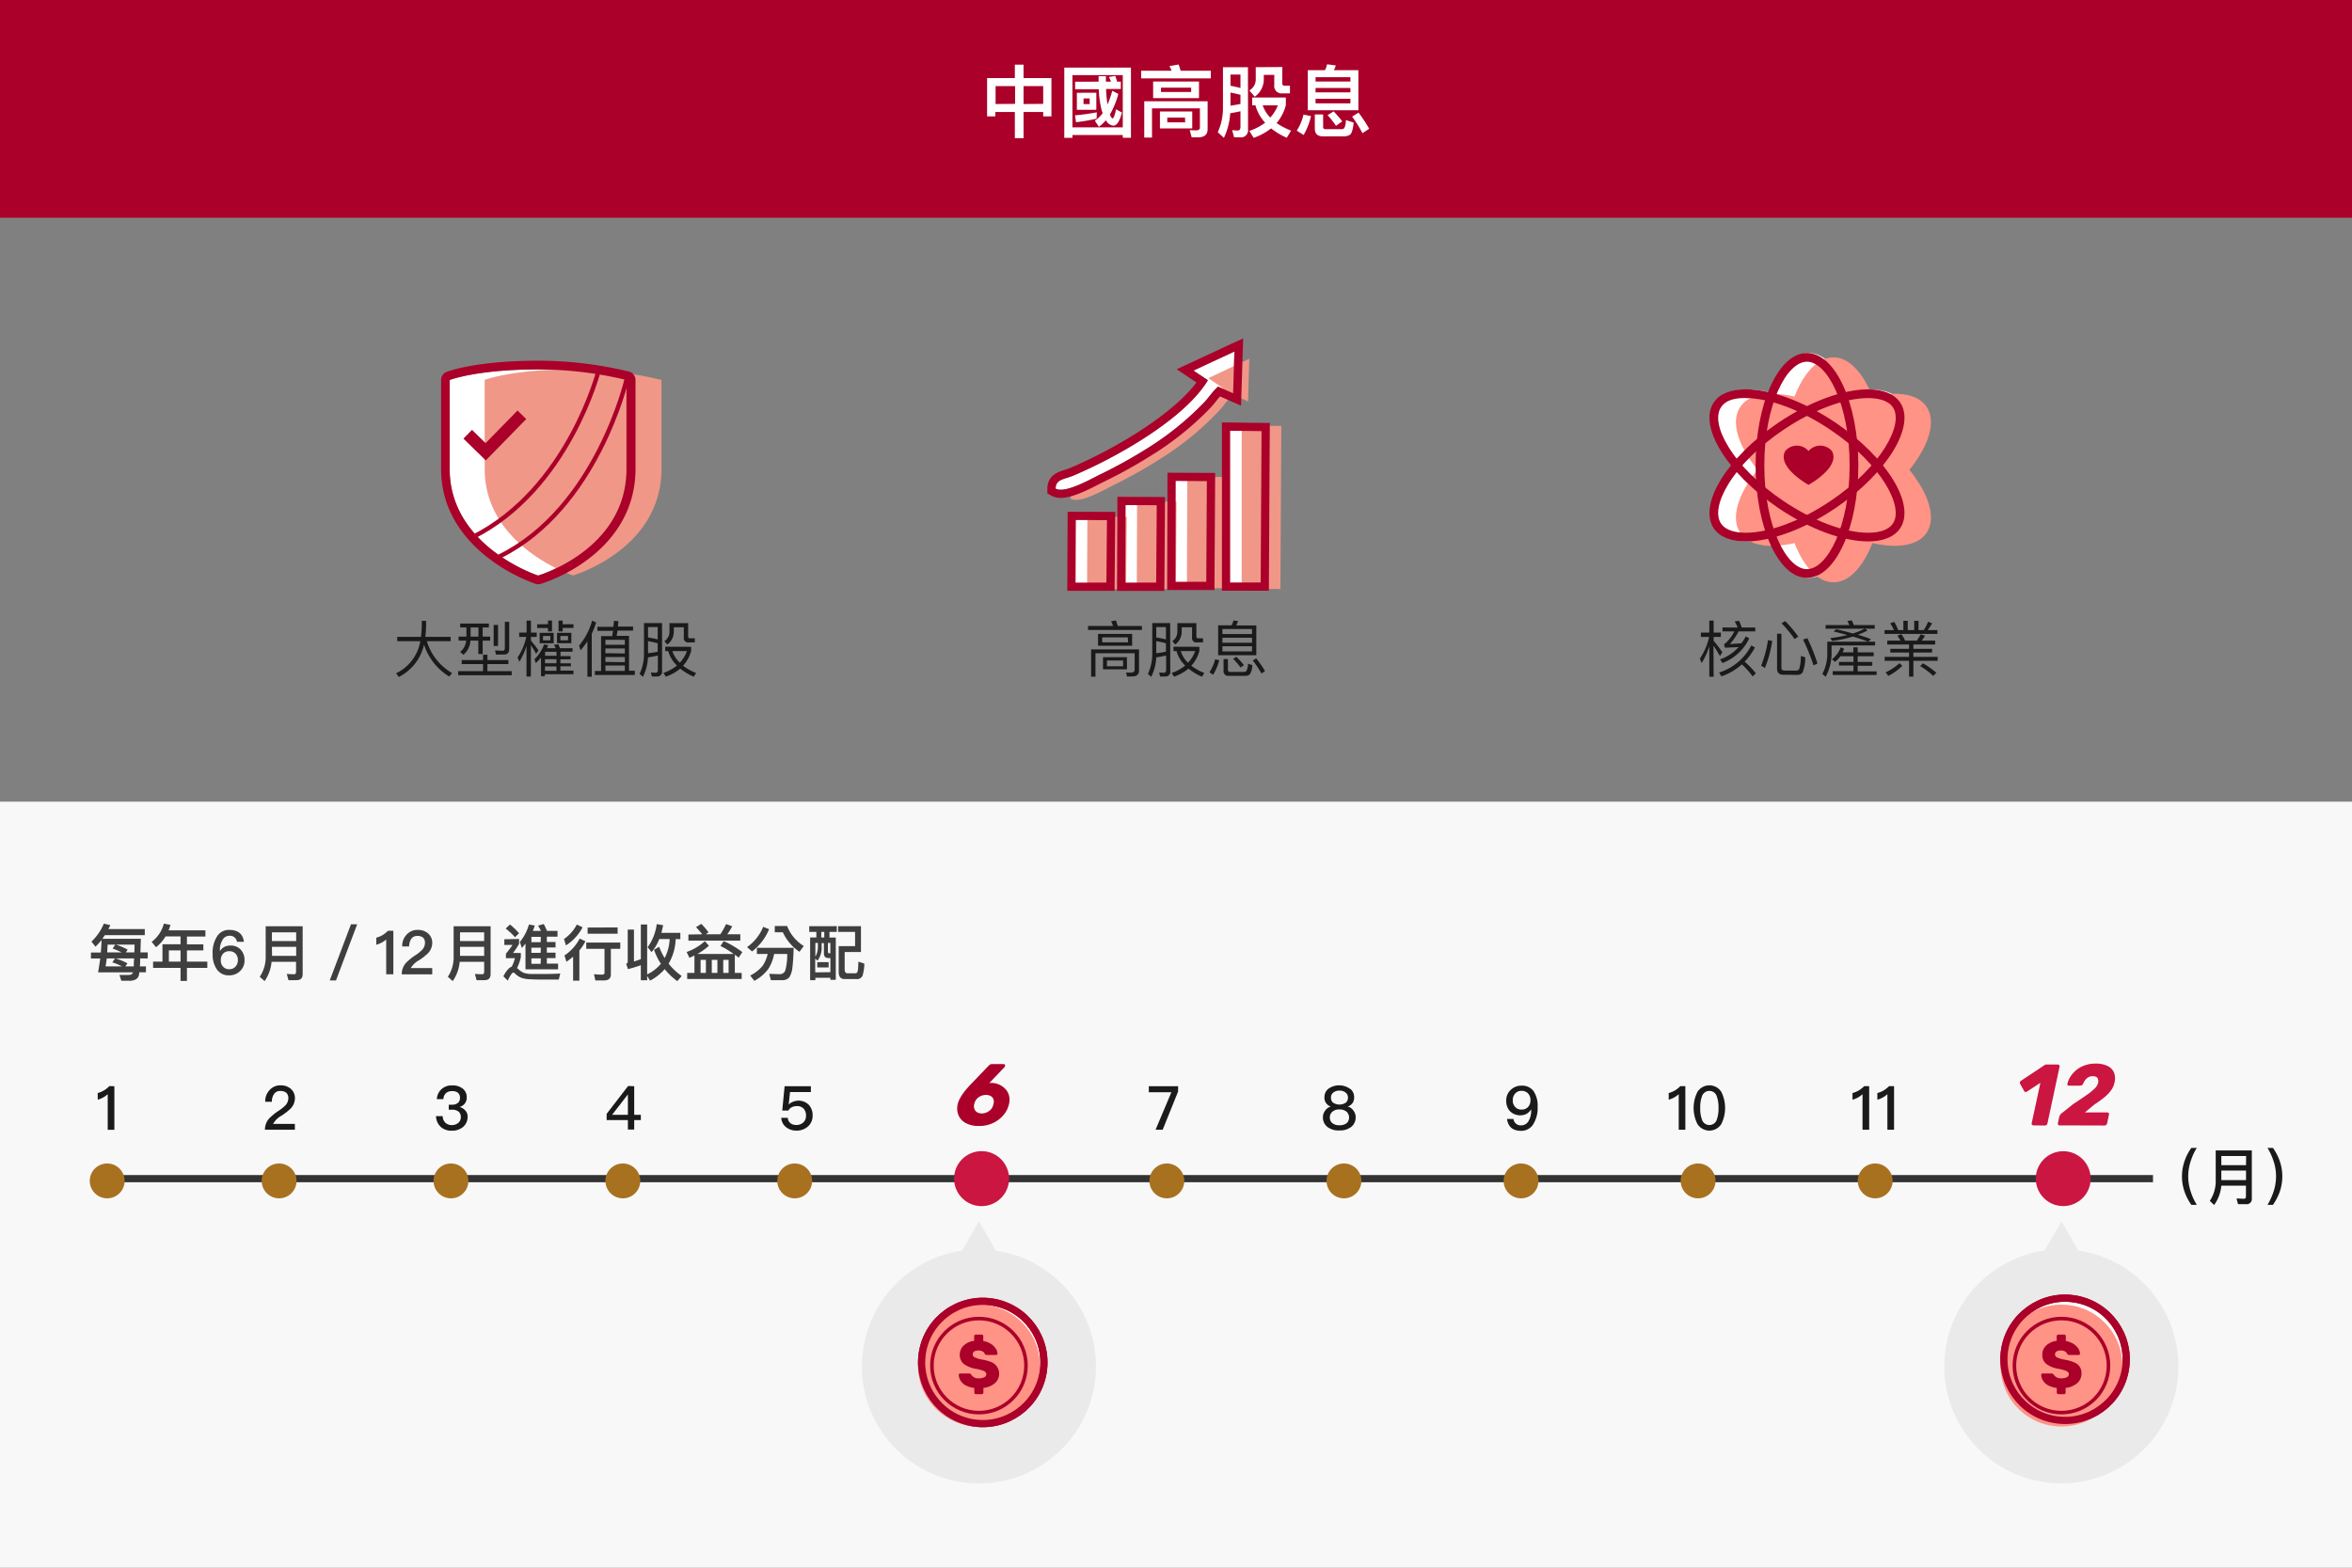 <svg xmlns="http://www.w3.org/2000/svg" viewBox="0 0 540 360"><rect x="0" y="0" width="540" height="360" fill="#808080" stroke="none"/><defs><style>.cls-1{fill:#f8f8f8;}.cls-11,.cls-2{fill:#aa0029;}.cls-17,.cls-3,.cls-9{fill:#fff;}.cls-4{fill:#3f3f3f;}.cls-13,.cls-15,.cls-19,.cls-20,.cls-5{fill:none;}.cls-5{stroke:#333;}.cls-13,.cls-5{stroke-miterlimit:10;}.cls-17,.cls-19,.cls-5{stroke-width:1.65px;}.cls-6{fill:#1a1a1a;}.cls-7{fill:#ca1641;}.cls-8{fill:#a87120;}.cls-10,.cls-11,.cls-13,.cls-14,.cls-15,.cls-9{fill-rule:evenodd;}.cls-10,.cls-12{fill:#f09788;}.cls-13,.cls-15,.cls-17,.cls-19,.cls-20{stroke:#aa0029;}.cls-13{stroke-width:1.89px;}.cls-14,.cls-18{fill:#ff9385;}.cls-15,.cls-17,.cls-19,.cls-20{stroke-linecap:round;stroke-linejoin:round;}.cls-16{fill:#eaeaea;}.cls-20{stroke-width:0.82px;}</style></defs><g id="圖層_1" data-name="圖層 1"><rect class="cls-1" y="184.09" width="540" height="175.91"/><rect class="cls-2" width="540" height="50"/><path class="cls-3" d="M235,14.85v3.08h6.4v8.79h-1.89v-1H235v6H233v-6h-4.48v1h-1.89V17.93H233V14.85Zm-1.94,9V19.77h-4.48v4.12Zm6.45,0V19.77H235v4.12Z"/><path class="cls-3" d="M259.66,31.63h-1.88V31H246.22v.65h-1.87V15.53h15.31Zm-1.88-2.38v-12H246.22v12Zm-6-2a42.19,42.19,0,0,1-4.74.81l-.23-1.58a48.16,48.16,0,0,0,5-.69Zm.45-8.5c0-.41,0-.82,0-1.26h1.68c0,.44,0,.87,0,1.26h1.17q-.24-.59-.48-1.08l1.46-.23c.14.4.28.83.43,1.31h.84v1.68h-3.38a26.88,26.88,0,0,0,.23,2.9l.11.65a23.39,23.39,0,0,0,1.08-3.14l1.39.74a19.93,19.93,0,0,1-1.93,4.72c.22.57.43.88.63.88s.49-.7.78-2.09l1.35.76c-.53,2-1.17,3-1.95,3A2.12,2.12,0,0,1,254,27.78a.55.55,0,0,0-.11-.16,8.26,8.26,0,0,1-1.6,1.49l-.92-1.39A7.28,7.28,0,0,0,253.16,26a10.5,10.5,0,0,1-.45-1.68,23.18,23.18,0,0,1-.44-3.83h-5.43V18.77Zm-.52,2.54v3.93h-4.47V21.31Zm-1.53,1.32h-1.41v1.29h1.41Z"/><path class="cls-3" d="M271.07,16.25H278V18H262V16.25h7a10.89,10.89,0,0,0-.5-1.08l2.11-.36C270.76,15.25,270.92,15.73,271.07,16.25Zm2.53,15.29-.45-1.66,1.39.06c.63,0,.95-.22.95-.65V24.88h-11v6.71h-1.78V23.26h14.55v6.41c0,1.24-.74,1.87-2.2,1.87Zm1.68-12.82v3.82H264.75V18.72Zm-1.55,6.88v3.89h-7.42V25.6Zm-.25-5.47h-6.93v1h6.93ZM272.07,27H268V28.1h4.1Z"/><path class="cls-3" d="M286.54,29.74a1.63,1.63,0,0,1-1.87,1.8h-1.33l-.45-1.66a10,10,0,0,0,1.28.09c.41,0,.63-.28.63-.86V25.55c-.76.18-1.53.32-2.36.46A15,15,0,0,1,281,31.65l-1.41-1.28a13.46,13.46,0,0,0,1.19-5.94v-9h5.74ZM284.8,20.2V17.12h-2.29v2.57C283.29,19.84,284,20,284.8,20.2Zm0,3.67V21.78c-.76-.21-1.51-.38-2.29-.52v3C283.34,24.16,284.1,24,284.8,23.87Zm10.42-1.48v1.75a10.29,10.29,0,0,1-2.12,4.12A16,16,0,0,0,296.43,30l-1,1.64a16.73,16.73,0,0,1-3.6-2.16,13.63,13.63,0,0,1-4,2.18l-1-1.59a13.41,13.41,0,0,0,3.64-1.89,9.42,9.42,0,0,1-2.23-4h-.74V22.39Zm-.81-7V19.1a.51.51,0,0,0,.58.59h1.17v1.75h-1.71a1.69,1.69,0,0,1-1.89-1.93V17.19h-2.4V18a4.94,4.94,0,0,1-2.07,4.21l-1.26-1.44a2.9,2.9,0,0,0,1.48-2.58V15.43ZM291.64,27a9.22,9.22,0,0,0,1.75-2.81h-3.48A7.43,7.43,0,0,0,291.64,27Z"/><path class="cls-3" d="M301,26.66A15.57,15.57,0,0,1,299.3,31l-1.58-1a11.38,11.38,0,0,0,1.55-3.69Zm3.21-10.55a5.87,5.87,0,0,0,.48-1.35l2,.27a5.69,5.69,0,0,1-.44,1.08h5.62v9.2H300.26v-9.2Zm-.45,15.21c-1.26,0-1.89-.61-1.89-1.8V26.28h1.91v2.83c0,.36.16.56.52.56H308a.79.79,0,0,0,.65-.29,3.79,3.79,0,0,0,.34-1.82l1.8.6c-.16,1.54-.43,2.46-.81,2.75a2.68,2.68,0,0,1-1.62.41Zm6.28-12.6v-1h-8v1Zm0,2.49v-1h-8v1Zm0,1.47h-8v1.05h8Zm-1.89,5.21-1.42,1a20.71,20.71,0,0,0-1.93-2.45l1.39-.86A22.86,22.86,0,0,1,308.18,27.89Zm6.18,1.69-1.52,1a29.55,29.55,0,0,0-2.37-3.8l1.47-.92A32.91,32.91,0,0,1,314.36,29.58Z"/><path class="cls-4" d="M23.51,215.58h8.83l-.1,3.13h1.67v1.38H32.18c0,.71,0,1.33-.08,1.83h1.41v1.35H32c-.05.32-.07.53-.1.63a1.53,1.53,0,0,1-.72,1,3,3,0,0,1-1.54.32l-1.78,0-.43-1.33c.74,0,1.41,0,2,0a2.57,2.57,0,0,0,.66-.09.87.87,0,0,0,.44-.51s0,0,0,0H22.52c.19-1.07.35-2.13.49-3.18H20.88v-1.38h2.27c.08-1,.14-1.94.17-2.88a13.1,13.1,0,0,1-1.4,1.54L21,216.23a12.14,12.14,0,0,0,2.84-4.13l1.49.34c-.14.31-.3.61-.44.91h8.35v1.4H24.07C23.88,215,23.7,215.31,23.51,215.58Zm1,4.51c-.08.65-.17,1.27-.27,1.83H28a12.28,12.28,0,0,0-2.22-.92l.63-.91Zm3.4-1.38a12.92,12.92,0,0,0-2.05-.88l.61-.91H24.7c0,.63-.07,1.23-.09,1.79Zm-1.37,1.38a14.76,14.76,0,0,1,2.72,1.12l-.48.71h1.94c0-.5,0-1.11.08-1.83Zm4.3-1.38.06-1.79H26.6a15.12,15.12,0,0,1,2.71,1.15l-.42.64Z"/><path class="cls-4" d="M35.82,217.52l-1-1.24a7.6,7.6,0,0,0,2.8-4.18l1.51.28a10.33,10.33,0,0,1-.42,1.26h8.45v1.42H42.92v1.8h3.77v1.38H42.92v2.59H47.6v1.43H42.92v3H41.45v-3h-6.3v-1.43H37.3v-4h4.15v-1.8H38A8.7,8.7,0,0,1,35.82,217.52Zm5.63,3.31v-2.59H38.77v2.59Z"/><path class="cls-4" d="M56,216.28h-1.6a1.6,1.6,0,0,0-1.74-1.39,1.77,1.77,0,0,0-1.59,1,4.17,4.17,0,0,0-.58,2.31v.13h.07a2.47,2.47,0,0,1,1-.91,2.94,2.94,0,0,1,1.35-.28,3.05,3.05,0,0,1,2.35.93,3.44,3.44,0,0,1,.88,2.43,3.31,3.31,0,0,1-1,2.48,3.51,3.51,0,0,1-2.51,1,3.27,3.27,0,0,1-2.81-1.33,5.87,5.87,0,0,1-1-3.59,6.87,6.87,0,0,1,1-4,3.16,3.16,0,0,1,2.76-1.52Q55.66,213.54,56,216.28ZM51.22,219a2.11,2.11,0,0,0-.52,1.52,2,2,0,0,0,.55,1.5,1.85,1.85,0,0,0,1.4.55,1.82,1.82,0,0,0,1.41-.59,2.11,2.11,0,0,0,.55-1.51,2.06,2.06,0,0,0-.52-1.47,1.88,1.88,0,0,0-1.44-.56A1.8,1.8,0,0,0,51.22,219Z"/><path class="cls-4" d="M60.75,225.3l-1.12-1A8,8,0,0,0,61,219.58V212.7h8.49v11c0,.92-.47,1.38-1.43,1.38H66.23l-.39-1.43c.62.05,1.19.07,1.71.07.28,0,.42-.19.42-.56v-2.29H62.35A9.15,9.15,0,0,1,60.75,225.3ZM68,214.1H62.43v2H68Zm-5.54,5.4H68v-2.08H62.43Z"/><path class="cls-4" d="M82,212.26l-4.86,12.88H75.71l4.87-12.88Z"/><path class="cls-4" d="M90.31,213.74v10H88.67v-8a5.65,5.65,0,0,1-2.28,1.21v-1.62a6,6,0,0,0,1.43-.59,6.55,6.55,0,0,0,1.26-1Z"/><path class="cls-4" d="M98.32,214.38a2.82,2.82,0,0,1,.92,2.18,3.43,3.43,0,0,1-1,2.36,12.34,12.34,0,0,1-2.07,1.61,5,5,0,0,0-1.86,1.77h4.93v1.44h-7a3.87,3.87,0,0,1,1-2.66,13.61,13.61,0,0,1,2.3-1.83,8.58,8.58,0,0,0,1.37-1.13,2.33,2.33,0,0,0,.66-1.58,1.63,1.63,0,0,0-.43-1.22,1.92,1.92,0,0,0-1.3-.39,1.61,1.61,0,0,0-1.39.63,3.06,3.06,0,0,0-.51,1.78H92.34a3.79,3.79,0,0,1,1-2.7,3.32,3.32,0,0,1,2.6-1.1A3.48,3.48,0,0,1,98.32,214.38Z"/><path class="cls-4" d="M103.94,225.3l-1.12-1a8,8,0,0,0,1.33-4.69V212.7h8.49v11c0,.92-.47,1.38-1.43,1.38h-1.79l-.39-1.43c.61.05,1.19.07,1.71.07.28,0,.42-.19.42-.56v-2.29h-5.62A9.15,9.15,0,0,1,103.94,225.3Zm7.22-11.2h-5.54v2h5.54Zm-5.54,5.4h5.54v-2.08h-5.54Z"/><path class="cls-4" d="M119.18,215.62v1.13a19.41,19.41,0,0,1-1.39,2.09h1.79v.95a11.13,11.13,0,0,1-.87,2.52,2.39,2.39,0,0,1,.26.21,4.47,4.47,0,0,0,1.26.87,5.53,5.53,0,0,0,1.73.27h2.61c1,0,2.39,0,4.06-.1l-.34,1.38h-3.54c-1,0-1.9,0-2.84-.06a7.24,7.24,0,0,1-2.16-.32,4.35,4.35,0,0,1-1.58-1.07.49.49,0,0,0-.33-.14c-.25,0-.68.61-1.27,1.84l-1-1c.67-1.29,1.32-2,1.93-2.22a9.16,9.16,0,0,0,.73-1.94h-2.07V219a20.92,20.92,0,0,0,1.5-2h-1.87v-1.31Zm0-1.33-.94.94a13.77,13.77,0,0,0-2.14-2l1-.93A17.84,17.84,0,0,1,119.16,214.29Zm.63,3.41-.45-1.4a10.82,10.82,0,0,0,2.08-4l1.34.24c-.14.42-.28.84-.45,1.23h1.87a12.81,12.81,0,0,0-.66-1.21l1.3-.37a11.38,11.38,0,0,1,.73,1.58H128v1.32h-2.45v1.22h2v1.26h-2v1.19h2v1.26h-2v1.26h2.58v1.31h-7.48v-5.92C120.35,217.06,120.07,217.4,119.79,217.7Zm4.36-2.56H122v1.22h2.13Zm0,2.48H122v1.19h2.13Zm0,2.45H122v1.26h2.13Z"/><path class="cls-4" d="M133.76,212.94a11,11,0,0,1-3.82,4.16l-.45-1.47a9.05,9.05,0,0,0,2.94-3.32Zm.65,3.21a11.07,11.07,0,0,1-1.39,2.1v6.95h-1.44v-5.51q-.72.6-1.53,1.17l-.45-1.45a10.5,10.5,0,0,0,3.49-3.88Zm8,.29v1.45h-2.16v5.87q0,1.38-1.56,1.38h-2l-.32-1.43c.64.06,1.26.1,1.85.1q.57,0,.57-.42v-5.5h-4.19v-1.45Zm-.61-3.47v1.44h-6.89V213Z"/><path class="cls-4" d="M143.76,221.32a.49.49,0,0,0,.36-.45v-7.4h1.43v7.33c.53-.17,1.07-.35,1.58-.55V212.3h1.45v11.46a9.25,9.25,0,0,0,3.15-2.44,14.55,14.55,0,0,1-1.57-3.22l1.19-.68A13.1,13.1,0,0,0,152.6,220a10.32,10.32,0,0,0,1.15-4.36h-2.39a10.45,10.45,0,0,1-1.76,3l-.91-1.12a11.55,11.55,0,0,0,2.09-5.31l1.47.25c-.12.62-.26,1.21-.4,1.75h4.35v1.44h-1.07a12,12,0,0,1-1.62,5.65,14,14,0,0,0,3,2.82l-1,1.19a15.34,15.34,0,0,1-2.91-2.76,11.47,11.47,0,0,1-3.35,2.64l-.67-1.09v1h-1.45v-3.45c-.95.34-1.93.63-2.95.9Z"/><path class="cls-4" d="M165.41,217.24l.75-1.13a21.47,21.47,0,0,1,4.27,2.53l-.84,1.28a11.08,11.08,0,0,0-.88-.69v4.19h1.57v1.4H157.77v-1.4h1.67v-4c-.39.18-.77.37-1.16.53l-.63-1.34a11.94,11.94,0,0,0,4.18-2.49l.93,1.06a15.32,15.32,0,0,1-2.62,1.88h8.28A17.76,17.76,0,0,0,165.41,217.24Zm-4.18-2.69c-.39-.5-.87-1.05-1.43-1.64l1.21-.75a15.24,15.24,0,0,1,1.66,1.94l-.64.45h3.35a16.31,16.31,0,0,0,1.32-2.35l1.41.5a12.14,12.14,0,0,1-1.14,1.85h3V216H158.05v-1.4Zm.84,8.87v-3h-1.22v3Zm2.64,0v-3h-1.29v3Zm2.57,0v-3h-1.23v3Z"/><path class="cls-4" d="M176.58,213.38a12.42,12.42,0,0,1-3.91,5.11l-1.15-1a10.5,10.5,0,0,0,3.7-4.66Zm-2.8,5.68v-1.41h8.44c-.05,1.82-.14,3.28-.28,4.4a5.09,5.09,0,0,1-.7,2.34,2,2,0,0,1-1.55.7H177l-.4-1.45c.83,0,1.62.06,2.34.06a1.32,1.32,0,0,0,1.36-.85,14,14,0,0,0,.44-3.79h-3a10.13,10.13,0,0,1-1.32,3.42,9.76,9.76,0,0,1-3.23,2.76l-.95-1.22a8.76,8.76,0,0,0,2.85-2.23,8.22,8.22,0,0,0,1.17-2.73Zm6.94-6.41a9.29,9.29,0,0,0,3.83,4.59l-1,1.33a11,11,0,0,1-3.82-4.49h-1.85v-1.43Z"/><path class="cls-4" d="M192.12,212.68V214h-1.68v1.29h1.45V225h-1.24v-.46H187.2v.55H186v-9.81h1.43V214h-1.64v-1.31Zm-1.47,10.57V220h-.49c-.65,0-1-.36-1-1.08v-2.34h-.52v.72a4.92,4.92,0,0,1-.94,3.3l-.53-.47v3.16Zm-3.45-6.71v3.15a4.63,4.63,0,0,0,.58-2.43v-.72Zm3.05,4.4v1.23h-2.62v-1.23Zm-1-5.66V214h-.69v1.29Zm1.39,1.26h-.55v2.06c0,.2.11.31.34.31h.21Zm7.32,7.64a1.36,1.36,0,0,1-1.36.65h-2.69c-.91,0-1.35-.56-1.35-1.65v-5.91h3.76V214h-3.89v-1.31h5.24v5.93h-3.74v4c0,.56.21.86.61.88h1.84c.28,0,.46-.19.55-.56s.11-1.06.15-2.1l1.37.45A10.8,10.8,0,0,1,198,224.18Z"/><line class="cls-5" x1="24.61" y1="270.66" x2="494.31" y2="270.66"/><path class="cls-6" d="M26.26,249.44v10H24.73v-8.17a5.53,5.53,0,0,1-2.29,1.26V251a5.83,5.83,0,0,0,1.41-.59,5.7,5.7,0,0,0,1.26-1Z"/><path class="cls-6" d="M504.37,263.6a12.78,12.78,0,0,0-1.35,2.89,11,11,0,0,0,0,7.29,13.7,13.7,0,0,0,1.35,2.9h-1.25a11.77,11.77,0,0,1-1.51-2.86,10.71,10.71,0,0,1,0-7.35,11,11,0,0,1,1.51-2.87Z"/><path class="cls-6" d="M508.35,276.71l-1-.94a8.15,8.15,0,0,0,1.36-4.71v-6.88H517v11a1.2,1.2,0,0,1-1.36,1.35h-1.8l-.36-1.31c.61,0,1.19.06,1.72.06.3,0,.45-.2.45-.56v-2.45H510A9,9,0,0,1,508.35,276.71Zm7.34-11.25H510v2.1h5.67ZM510,271h5.67v-2.2H510Z"/><path class="cls-6" d="M521.85,263.6a12.33,12.33,0,0,1,1.51,2.87,10.87,10.87,0,0,1,0,7.35,13.35,13.35,0,0,1-1.51,2.86H520.6a15.3,15.3,0,0,0,1.34-2.9,11,11,0,0,0,0-7.29,14.17,14.17,0,0,0-1.34-2.89Z"/><path class="cls-6" d="M66.8,250.06a2.83,2.83,0,0,1,.91,2.16,3.5,3.5,0,0,1-1,2.37,15.06,15.06,0,0,1-2.07,1.61,4.86,4.86,0,0,0-1.94,1.89h5v1.34H60.83a3.79,3.79,0,0,1,1-2.62A13.08,13.08,0,0,1,64.08,255a9.77,9.77,0,0,0,1.43-1.15,2.43,2.43,0,0,0,.69-1.64,1.65,1.65,0,0,0-.46-1.26,2,2,0,0,0-1.36-.42,1.65,1.65,0,0,0-1.43.65,3,3,0,0,0-.53,1.83H60.89a3.8,3.8,0,0,1,1-2.69,3.25,3.25,0,0,1,2.57-1.08A3.41,3.41,0,0,1,66.8,250.06Z"/><path class="cls-6" d="M106.26,250a2.5,2.5,0,0,1,.9,2,2.18,2.18,0,0,1-1.65,2.2,2.77,2.77,0,0,1,1.34.83,2.07,2.07,0,0,1,.51,1.45,3,3,0,0,1-1,2.27,3.84,3.84,0,0,1-2.62.9,3.69,3.69,0,0,1-2.46-.79,3.53,3.53,0,0,1-1.18-2.56h1.54a2.09,2.09,0,0,0,.66,1.56,2.06,2.06,0,0,0,1.43.5,2.21,2.21,0,0,0,1.55-.56,1.68,1.68,0,0,0,.52-1.25,1.54,1.54,0,0,0-.54-1.3,2.31,2.31,0,0,0-1.5-.42h-.73v-1.15h.71a2.06,2.06,0,0,0,1.39-.41,1.44,1.44,0,0,0,.48-1.16,1.53,1.53,0,0,0-.44-1.15,2,2,0,0,0-1.36-.4,2,2,0,0,0-1.41.46,2,2,0,0,0-.6,1.39h-1.5a3.27,3.27,0,0,1,1.1-2.33,3.44,3.44,0,0,1,2.4-.83A3.73,3.73,0,0,1,106.26,250Z"/><path class="cls-6" d="M145.61,249.43V256h1.52v1.22h-1.52v2.17h-1.45v-2.17h-4.88v-1.44l4.93-6.39ZM140.53,256h3.63v-4.68h0Z"/><path class="cls-6" d="M186.17,249.43v1.35h-4.79l-.3,2.88h0a2.55,2.55,0,0,1,1.06-.68,3.34,3.34,0,0,1,3.53.7,3.49,3.49,0,0,1,.9,2.53,3.24,3.24,0,0,1-1.15,2.54,3.91,3.91,0,0,1-2.57.88,3.73,3.73,0,0,1-2.31-.74,2.92,2.92,0,0,1-1.17-2.2h1.5a1.69,1.69,0,0,0,.65,1.27,2.23,2.23,0,0,0,1.35.38,2.28,2.28,0,0,0,1.55-.57,2,2,0,0,0,.63-1.54,2.32,2.32,0,0,0-.54-1.64A2,2,0,0,0,183,254a2.55,2.55,0,0,0-1.17.24,1.7,1.7,0,0,0-.82.79H179.6l.54-5.6Z"/><path class="cls-2" d="M224.8,258.57a6.2,6.2,0,0,1-3-.64,3.71,3.71,0,0,1-1.71-1.77,4.14,4.14,0,0,1-.21-2.59,5.13,5.13,0,0,1,.46-1.23,10.59,10.59,0,0,1,.71-1.16c.26-.37.51-.69.76-1l.61-.69,4.54-4.74a3.26,3.26,0,0,1,.3-.25.8.8,0,0,1,.5-.15h2.66a.3.3,0,0,1,.27.13.37.37,0,0,1,.05.31.88.88,0,0,1-.05.15.23.23,0,0,1-.07.11l-3.5,3.68.31-.05h.31a4.65,4.65,0,0,1,1.7.4,4.43,4.43,0,0,1,1.39,1,3.47,3.47,0,0,1,.83,1.49,4.12,4.12,0,0,1,0,1.95,5.86,5.86,0,0,1-1.26,2.53,7,7,0,0,1-2.42,1.84A7.47,7.47,0,0,1,224.8,258.57Zm.6-2.88a2.7,2.7,0,0,0,1.14-.25,2.73,2.73,0,0,0,1-.72,2.44,2.44,0,0,0,.54-1.17,1.82,1.82,0,0,0,0-1.17,1.47,1.47,0,0,0-.66-.71,2.2,2.2,0,0,0-1.05-.24,2.85,2.85,0,0,0-1.14.24,2.67,2.67,0,0,0-1,.71,2.84,2.84,0,0,0-.56,1.17,2,2,0,0,0,.06,1.17,1.49,1.49,0,0,0,.66.72A2.16,2.16,0,0,0,225.4,255.69Z"/><path class="cls-6" d="M270.48,249.43v1.23l-3.54,8.77h-1.63l3.63-8.61h-5.18v-1.39Z"/><path class="cls-6" d="M310.06,250.07a2.45,2.45,0,0,1,.84,1.88,2.39,2.39,0,0,1-.33,1.3,2.31,2.31,0,0,1-1.14.86v0a2.14,2.14,0,0,1,1.24.84,2.52,2.52,0,0,1,.58,1.65,2.73,2.73,0,0,1-1,2.16,4.19,4.19,0,0,1-2.76.83,4.14,4.14,0,0,1-2.76-.83,2.73,2.73,0,0,1-1-2.16,2.53,2.53,0,0,1,.59-1.65,2.09,2.09,0,0,1,1.23-.84v0a2.12,2.12,0,0,1-1.47-2.16,2.45,2.45,0,0,1,.84-1.88,4.25,4.25,0,0,1,5.07,0Zm-4.18,5.24a1.67,1.67,0,0,0-.56,1.33,1.57,1.57,0,0,0,.57,1.27,2.47,2.47,0,0,0,1.64.49,2.65,2.65,0,0,0,1.67-.49,1.81,1.81,0,0,0,0-2.58,2.34,2.34,0,0,0-1.67-.55A2.26,2.26,0,0,0,305.88,255.31Zm.18-4.37a1.38,1.38,0,0,0-.48,1.07,1.6,1.6,0,0,0,.39,1.13,2.63,2.63,0,0,0,3.11,0,1.61,1.61,0,0,0,.4-1.13,1.41,1.41,0,0,0-.48-1.07,2.12,2.12,0,0,0-1.47-.49A2.09,2.09,0,0,0,306.06,250.94Z"/><path class="cls-6" d="M352.09,250.56a6,6,0,0,1,.94,3.59,7.09,7.09,0,0,1-1,4,3.19,3.19,0,0,1-2.75,1.53c-2,0-3-.91-3.29-2.72h1.49a1.67,1.67,0,0,0,1.82,1.46,1.9,1.9,0,0,0,1.65-1,4.65,4.65,0,0,0,.6-2.43s0-.11,0-.18h-.06a2.83,2.83,0,0,1-1.06,1,3.37,3.37,0,0,1-3.76-.64,3.4,3.4,0,0,1-.85-2.4,3.23,3.23,0,0,1,1-2.46,3.43,3.43,0,0,1,2.5-1A3.21,3.21,0,0,1,352.09,250.56Zm-4.21.55a2.21,2.21,0,0,0-.56,1.57,2.06,2.06,0,0,0,.56,1.53,1.88,1.88,0,0,0,1.47.59,1.94,1.94,0,0,0,1.48-.59,2.23,2.23,0,0,0,.55-1.57,2.19,2.19,0,0,0-.56-1.56,2,2,0,0,0-1.46-.58A1.86,1.86,0,0,0,347.88,251.11Z"/><path class="cls-6" d="M386.94,249.43v10h-1.52v-8.16a5.63,5.63,0,0,1-2.3,1.26V251a5.62,5.62,0,0,0,1.41-.58,5.72,5.72,0,0,0,1.26-1Z"/><path class="cls-6" d="M395.19,250.72a8.26,8.26,0,0,1,0,7.42,3.25,3.25,0,0,1-5.46,0,8.18,8.18,0,0,1,0-7.42,3.25,3.25,0,0,1,5.46,0Zm-4.47,1.16a7,7,0,0,0-.36,2.55,7.12,7.12,0,0,0,.36,2.55,1.79,1.79,0,0,0,3.48,0,7.59,7.59,0,0,0,.36-2.55,7.51,7.51,0,0,0-.36-2.55,1.79,1.79,0,0,0-3.48,0Z"/><path class="cls-6" d="M429.15,249.43v10h-1.53v-8.16a5.51,5.51,0,0,1-2.3,1.26V251a5.83,5.83,0,0,0,1.42-.58,6.24,6.24,0,0,0,1.26-1Z"/><path class="cls-6" d="M434.86,249.43v10h-1.53v-8.16a5.51,5.51,0,0,1-2.3,1.26V251a5.83,5.83,0,0,0,1.42-.58,6.24,6.24,0,0,0,1.26-1Z"/><path class="cls-7" d="M466.86,258.43a.39.39,0,0,1-.32-.14.4.4,0,0,1-.08-.36l2-9.28-3.06,2a.49.49,0,0,1-.4.1.41.41,0,0,1-.28-.22l-.94-1.68a.61.61,0,0,1,.3-.72l5.36-3.56.23-.11a.81.81,0,0,1,.25,0h2.52a.43.43,0,0,1,.34.14.41.41,0,0,1,.08.36l-2.78,13a.6.6,0,0,1-.21.36.55.55,0,0,1-.39.14Z"/><path class="cls-7" d="M472.88,258.43a.37.37,0,0,1-.33-.14.43.43,0,0,1-.07-.36l.3-1.42c0-.09.09-.23.18-.43a1.47,1.47,0,0,1,.54-.55l2.5-2c1.24-.81,2.26-1.5,3.07-2.07a12.93,12.93,0,0,0,1.86-1.51,2.64,2.64,0,0,0,.77-1.24,1.61,1.61,0,0,0-.12-1.13c-.17-.3-.55-.45-1.12-.45a2.09,2.09,0,0,0-1,.25,2.37,2.37,0,0,0-.72.65,4.54,4.54,0,0,0-.47.82.65.65,0,0,1-.33.36.94.94,0,0,1-.43.1H475a.32.32,0,0,1-.34-.42,5.35,5.35,0,0,1,.79-1.8,6.62,6.62,0,0,1,1.41-1.49,6.51,6.51,0,0,1,1.92-1,7.24,7.24,0,0,1,2.3-.36,6.19,6.19,0,0,1,2.79.54,3,3,0,0,1,1.48,1.51,3.73,3.73,0,0,1,.13,2.27,4.56,4.56,0,0,1-.81,1.83,8.45,8.45,0,0,1-1.56,1.62,23.18,23.18,0,0,1-2.21,1.59l-2.24,1.86h5.16a.37.37,0,0,1,.32.14.44.44,0,0,1,.06.36l-.42,2a.57.57,0,0,1-.22.36.59.59,0,0,1-.4.14Z"/><path class="cls-7" d="M231.67,270.66a6.31,6.31,0,1,1-6.3-6.31A6.3,6.3,0,0,1,231.67,270.66Z"/><circle class="cls-7" cx="473.7" cy="270.66" r="6.3"/><path class="cls-8" d="M68.08,271.18a4,4,0,1,1-4-4A4,4,0,0,1,68.08,271.18Z"/><path class="cls-8" d="M107.54,271.18a4,4,0,1,1-4-4A4,4,0,0,1,107.54,271.18Z"/><path class="cls-8" d="M147,271.18a4,4,0,1,1-4-4A4,4,0,0,1,147,271.18Z"/><path class="cls-8" d="M186.46,271.18a4,4,0,1,1-4-4A4,4,0,0,1,186.46,271.18Z"/><path class="cls-8" d="M271.9,271.18a4,4,0,1,1-4-4A4,4,0,0,1,271.9,271.18Z"/><path class="cls-8" d="M312.56,271.18a4,4,0,1,1-4-4A4,4,0,0,1,312.56,271.18Z"/><path class="cls-8" d="M353.22,271.18a4,4,0,1,1-4-4A4,4,0,0,1,353.22,271.18Z"/><path class="cls-8" d="M393.87,271.18a4,4,0,1,1-4-4A4,4,0,0,1,393.87,271.18Z"/><path class="cls-8" d="M434.53,271.18a4,4,0,1,1-4-4A4,4,0,0,1,434.53,271.18Z"/><path class="cls-8" d="M28.61,271.18a4,4,0,1,1-4-4A4,4,0,0,1,28.61,271.18Z"/><path class="cls-6" d="M256.63,143.74h5.55v.92H249.81v-.92h5.75a7.63,7.63,0,0,0-.48-1.07l1.11-.19C256.34,142.85,256.49,143.27,256.63,143.74Zm2.13,11.62-.23-.91,1.12,0c.57,0,.86-.22.86-.67V150h-9v5.39h-1v-6.27h11V154c0,.88-.52,1.33-1.54,1.33Zm1.17-9.79v2.72H252.1v-2.72Zm-1,.79h-5.87v1.14H259Zm-.19,4.55v2.8h-5.5v-2.8Zm-.89.76h-3.7V153h3.7Z"/><path class="cls-6" d="M268.69,154.13a1.06,1.06,0,0,1-1.18,1.21h-1.15l-.24-.9c.4,0,.77.05,1.11.05s.5-.23.5-.7v-3.26c-.71.17-1.47.32-2.26.43a11,11,0,0,1-1.17,4.47l-.75-.68a10.94,10.94,0,0,0,1-4.89v-6.78h4.11Zm-1-7.28V144h-2.22v2.39A18.94,18.94,0,0,1,267.73,146.85Zm0,2.78v-1.91a20.38,20.38,0,0,0-2.22-.49V150C266.32,149.91,267.06,149.79,267.73,149.63Zm7.68-1.1v.94a8.1,8.1,0,0,1-1.86,3.41,12.41,12.41,0,0,0,3,1.66l-.55.86a13.1,13.1,0,0,1-3.09-1.86,10.7,10.7,0,0,1-3.31,1.85l-.56-.85a10.58,10.58,0,0,0,3.11-1.7,7.46,7.46,0,0,1-2-3.33h-.69v-1Zm-.69-5.44v3.06a.38.38,0,0,0,.44.43h1.09v.94h-1.34a1,1,0,0,1-1.18-1.18v-2.29h-2.38v.85a3.67,3.67,0,0,1-1.49,3.11l-.67-.77a2.57,2.57,0,0,0,1.16-2.24v-1.91Zm-1.94,9.12a7.54,7.54,0,0,0,1.66-2.7H271.1A6.2,6.2,0,0,0,272.78,152.21Z"/><path class="cls-6" d="M279.93,151.6a12,12,0,0,1-1.4,3.34l-.86-.54a9.27,9.27,0,0,0,1.3-3Zm2.83-8a5.28,5.28,0,0,0,.43-1.12l1.05.14a5.36,5.36,0,0,1-.42,1h4.62v6.85h-8.76V143.6Zm4.7,2v-1.15h-6.8v1.15Zm0,2v-1.15h-6.8v1.15Zm0,.81h-6.8v1.18h6.8Zm-5.33,6.79a1.06,1.06,0,0,1-1.21-1.19v-2.67h1v2.46a.43.43,0,0,0,.48.49h3.11a.83.83,0,0,0,.66-.22,3.45,3.45,0,0,0,.35-1.65l1,.31a4,4,0,0,1-.59,2.15,1.86,1.86,0,0,1-1.19.32Zm3.46-2.45-.77.54a14.55,14.55,0,0,0-1.71-2l.74-.47A16.81,16.81,0,0,1,285.59,152.74Zm4.84,1.36-.8.56a24,24,0,0,0-2-3l.78-.49A22.26,22.26,0,0,1,290.43,154.1Z"/><path class="cls-6" d="M96.65,146.24a20.49,20.49,0,0,0,.18-2.53v-1.14h1v.91a21.57,21.57,0,0,1-.18,2.76h5.81v1H98a12.62,12.62,0,0,0,5.79,7.31l-.63.81a13.25,13.25,0,0,1-5.8-7.34,11.09,11.09,0,0,1-5.79,7.44l-.63-.84a10.05,10.05,0,0,0,5.56-7.38H91.2v-1Z"/><path class="cls-6" d="M110.9,151.57v-1.22h1v1.22h4.82v.92h-4.82v1.64h5.59v.93H105.2v-.93h5.7v-1.64H106v-.92Zm1.34-8.38v.9h-1.42v2.1h1.72v.92h-1.72v3.08h-1v-3.08H108a4.48,4.48,0,0,1-1.61,3.25l-.75-.66a3.59,3.59,0,0,0,1.38-2.59h-1.73v-.92h1.79v-2.1h-1.43v-.9Zm-4.19,3h1.79v-2.1h-1.79Zm6.29-2.68v4.82h-1v-4.82Zm-.47,6.81-.21-.95c.62,0,1.19.07,1.76.07.32,0,.49-.23.49-.65v-6h1V149c0,.86-.38,1.29-1.12,1.29Z"/><path class="cls-6" d="M121.88,155.36h-1v-7a17,17,0,0,1-1.63,3.61l-.42-1a13.28,13.28,0,0,0,2-4.71H119.2v-1h1.7v-2.75h1v2.75h1.33v1h-1.33v.84c.57.67,1.15,1.42,1.74,2.24l-.55.8c-.46-.81-.86-1.48-1.19-2Zm1.12-3.08-.28-.91a8.84,8.84,0,0,0,2.2-3.39l.94.17c-.09.24-.19.48-.28.7h2a7.64,7.64,0,0,0-.41-.76l1-.15a7.77,7.77,0,0,1,.39.91h2.89v.81h-2.76v1H131v.74h-2.34v.93h2.42V153h-2.42v1h3v.83h-6.57v.46h-.88V151A12.94,12.94,0,0,1,123,152.28Zm2.81-8.95v-.83h.93V145h-.93v-.79h-2.49v-.84Zm1.31,2v2.38H123.9v-2.38Zm-.77.71h-1.68v1h1.68Zm1.41,3.63h-2.6l0,0v.93h2.63Zm0,1.71h-2.63v.93h2.63Zm0,2.66v-1h-2.63v1Zm3.42-8.71v2.37h-3.29v-2.37Zm-2-2.83v.85h2.49v.85h-2.49V145h-.94v-2.47Zm1.24,3.54h-1.76v1h1.76Z"/><path class="cls-6" d="M133.29,149.33l-.34-1.07a15.42,15.42,0,0,0,3-5.74l.91.42a18,18,0,0,1-1,2.6v9.86h-1v-8.13A18.65,18.65,0,0,1,133.29,149.33Zm8.68-6.69c0,.42-.07.84-.1,1.24h3.48v.92h-3.59c0,.42-.12.83-.18,1.22h2.84v8h1.33V155h-9.17v-.92H138v-8h2.57c0-.41.12-.81.18-1.22h-3.59v-.92h3.69c0-.47.08-.93.11-1.38Zm1.49,5.42v-1.13H139v1.13Zm0,2v-1.15H139V150Zm0,2v-1.18H139V152Zm0,2v-1.23H139v1.23Z"/><path class="cls-6" d="M152,154.13a1.06,1.06,0,0,1-1.18,1.21h-1.15l-.24-.9c.39,0,.77.05,1.11.05s.5-.23.5-.7v-3.26c-.71.17-1.47.32-2.27.43a11.05,11.05,0,0,1-1.16,4.47l-.76-.68a10.8,10.8,0,0,0,1-4.89v-6.78H152Zm-1-7.28V144h-2.22v2.39A18.94,18.94,0,0,1,151.08,146.85Zm0,2.78v-1.91a20.92,20.92,0,0,0-2.22-.49V150C149.67,149.91,150.41,149.79,151.08,149.63Zm7.68-1.1v.94a8.21,8.21,0,0,1-1.86,3.41,12.41,12.41,0,0,0,3,1.66l-.55.86a13.39,13.39,0,0,1-3.1-1.86,10.53,10.53,0,0,1-3.3,1.85l-.56-.85a10.58,10.58,0,0,0,3.11-1.7,7.46,7.46,0,0,1-2-3.33h-.69v-1Zm-.69-5.44v3.06a.38.38,0,0,0,.44.43h1.09v.94h-1.35a1,1,0,0,1-1.17-1.18v-2.29H154.7v.85a3.67,3.67,0,0,1-1.49,3.11l-.67-.77A2.57,2.57,0,0,0,153.7,145v-1.91Zm-1.94,9.12a7.54,7.54,0,0,0,1.66-2.7h-3.34A6.2,6.2,0,0,0,156.13,152.21Z"/><path class="cls-6" d="M393.44,155.4h-1v-7a17,17,0,0,1-1.75,3.86l-.42-1a14.46,14.46,0,0,0,2.13-5h-1.89v-1h1.93v-2.74h1v2.74h1.65v1h-1.65v.91c.67.77,1.34,1.64,2,2.62l-.56.86c-.57-1-1.06-1.78-1.48-2.39Zm1.79-.09-.55-.87a12.51,12.51,0,0,0,7.4-6.22l.85.45a13.9,13.9,0,0,1-2.38,3.27,21.27,21.27,0,0,1,2.58,2.67l-.73.73a18.62,18.62,0,0,0-2.48-2.78A13.51,13.51,0,0,1,395.23,155.31Zm3.71-11.21a9,9,0,0,0-.67-1.39l1-.16a12.55,12.55,0,0,1,.61,1.55H403V145h-3.84a13.38,13.38,0,0,1-2,2.9c.9-.06,1.78-.11,2.65-.18a11.53,11.53,0,0,0,1-1.58l.81.43a11.15,11.15,0,0,1-6.16,5.69l-.55-.84a10.17,10.17,0,0,0,4.26-2.83c-1,.05-2,.11-3.14.15l-.21-.82a1.29,1.29,0,0,0,.2-.09,9.13,9.13,0,0,0,2.17-2.83h-2.72v-.91Z"/><path class="cls-6" d="M406.89,147.18a27.35,27.35,0,0,1-1.68,6.22l-.87-.54a25.88,25.88,0,0,0,1.58-5.87Zm2.56,7.76c-1,0-1.45-.47-1.45-1.41v-8h1v7.83q0,.63.75.63h2.64a.74.74,0,0,0,.71-.41,10.27,10.27,0,0,0,.36-2.95l1,.32a8.87,8.87,0,0,1-.61,3.5,1.45,1.45,0,0,1-1.24.53Zm3.42-8.75-.84.57a27.58,27.58,0,0,0-3-3.63l.84-.51A28.32,28.32,0,0,1,412.87,146.19Zm4.41,6.18-.92.42a41.79,41.79,0,0,0-2.4-5.92l1-.32A44.69,44.69,0,0,1,417.28,152.37Z"/><path class="cls-6" d="M425.42,145.47a14,14,0,0,0,2.64-1.09h-8.91v-.84h5.45a7.89,7.89,0,0,0-.47-.92l1-.17a10.52,10.52,0,0,1,.49,1.09h4.8v.84H428.2l.59.39a18.32,18.32,0,0,1-2.24,1c1.09.32,2.1.64,3,1l-.59.58h1.55v.87h-10v1.59a11.19,11.19,0,0,1-1.37,5.61l-.74-.67a9.78,9.78,0,0,0,1.13-4.94v-2.46h9.34c-1-.39-2.13-.78-3.47-1.17a26.53,26.53,0,0,1-4.73,1l-.48-.65a28.7,28.7,0,0,0,3.95-.7c-1-.28-2-.54-3.14-.82l.55-.52C423,144.81,424.22,145.14,425.42,145.47ZM421.31,152l-.7-.61a6.24,6.24,0,0,0,2-2.74l.8.33c-.13.29-.25.57-.38.82h2.48v-1.15h1v1.15h3.67v.89h-3.67V152h3.35v.88h-3.35v1.3h4.34V155H420.78v-.87h4.76v-1.3h-3.33V152h3.33v-1.3h-3A6.38,6.38,0,0,1,421.31,152Z"/><path class="cls-6" d="M438,142.56v2.13h1.48v-2.13h1v2.13h1.19a9.85,9.85,0,0,0,1-1.91l.92.35a11.83,11.83,0,0,1-1,1.56h2.22v.88H432.68v-.88h2.16a8.88,8.88,0,0,0-.87-1.54l.94-.35a12,12,0,0,1,.89,1.89H437v-2.13Zm-1.66,4.55a7,7,0,0,0-.73-1.13l.94-.35a7.66,7.66,0,0,1,.84,1.48h2.69a9.71,9.71,0,0,0,.89-1.45l1,.33a8.11,8.11,0,0,1-.76,1.12h3.09V148h-5v1h4.29v.84H439.3v1h5.58v.9H439.3v3.63h-1v-3.63h-5.59v-.9h5.59v-1H434V149h4.3v-1h-5v-.89Zm.42,5.79a13,13,0,0,1-3.21,2.31l-.63-.81a12.31,12.31,0,0,0,3.17-2.1Zm7.81,1.59-.72.72a18.49,18.49,0,0,0-3-2.26l.66-.63A21,21,0,0,1,444.58,154.49Z"/><path class="cls-9" d="M143.83,107.7c0,18.57-20.29,24.47-20.29,24.47s-20.3-6.62-20.3-24.47V87.26s6.23-2.43,20.3-2.43a87.89,87.89,0,0,1,20.29,2.43Z"/><path class="cls-10" d="M151.87,107.68c0,18.57-20.3,24.47-20.3,24.47s-20.29-6.62-20.29-24.47V87.24s6.22-2.43,20.29-2.43a88,88,0,0,1,20.3,2.43Z"/><path class="cls-2" d="M123.54,84.83a87.89,87.89,0,0,1,20.29,2.43V107.7c0,18.57-20.29,24.47-20.29,24.47s-20.3-6.62-20.3-24.47V87.26s6.23-2.43,20.3-2.43m0-2c-14.29,0-20.76,2.47-21,2.57a2,2,0,0,0-1.27,1.86V107.7c0,8,3.78,15,10.93,20.52a40.1,40.1,0,0,0,10.75,5.85,1.87,1.87,0,0,0,.62.1,2.16,2.16,0,0,0,.56-.08,37.39,37.39,0,0,0,10.78-5.59c7.17-5.36,11-12.55,11-20.8V87.26a2,2,0,0,0-1.48-1.93,89.34,89.34,0,0,0-20.81-2.5Z"/><polygon class="cls-11" points="118.82 94.27 111.49 101.76 108.37 98.71 106.4 100.72 109.81 104.05 111.53 105.73 120.82 96.23 118.82 94.27"/><polygon class="cls-3" points="281.49 134.71 290.38 134.71 290.59 98.07 281.49 97.96 281.49 134.71"/><path class="cls-3" d="M274,85.1l3.33,2.22C272.1,96,257,104.71,246.63,109.13c-2.31,1-4.23.85-4.27,3.08,2.29,1.22,8.26-2.33,10.76-3.51a112.41,112.41,0,0,0,10.11-5.63A67.54,67.54,0,0,0,275.88,93c1.57-1.49,2.18-2.77,3.77-4.22l3.46,1.52.3-9.59Z"/><polygon class="cls-3" points="245.99 134.73 254.96 134.73 255.1 118.49 246.06 118.47 245.99 134.73"/><polygon class="cls-3" points="257.41 134.74 266.39 134.74 266.53 115.08 257.49 115.04 257.41 134.74"/><polygon class="cls-3" points="268.92 134.55 277.89 134.54 278.04 109.54 268.99 109.5 268.92 134.55"/><polygon class="cls-12" points="285.08 135.25 293.97 135.24 294.18 97.81 285.08 97.7 285.08 135.25"/><path class="cls-12" d="M277.42,86.84l3.33,2.28c-5.22,8.81-20.36,17.76-30.69,22.28-2.3,1-4.22.87-4.27,3.15,2.29,1.24,8.27-2.39,10.76-3.59a111,111,0,0,0,10.11-5.76,66.83,66.83,0,0,0,12.65-10.27c1.57-1.52,2.19-2.83,3.78-4.31l3.45,1.55.3-9.79Z"/><polygon class="cls-12" points="249.58 135.27 258.55 135.26 258.69 118.68 249.65 118.65 249.58 135.27"/><polygon class="cls-12" points="261 135.28 269.98 135.27 270.12 115.19 261.07 115.15 261 135.28"/><polygon class="cls-12" points="272.51 135.08 281.48 135.07 281.63 109.53 272.58 109.49 272.51 135.08"/><polygon class="cls-13" points="281.49 134.71 290.38 134.71 290.59 98.07 281.49 97.96 281.49 134.71"/><path class="cls-2" d="M283.41,80.72l-.3,9.59-3.46-1.52c-1.59,1.45-2.2,2.73-3.77,4.22a67.54,67.54,0,0,1-12.65,10.06,112.41,112.41,0,0,1-10.11,5.63c-2.14,1-6.83,3.76-9.58,3.76a2.54,2.54,0,0,1-1.18-.25c0-2.23,2-2.09,4.27-3.08C257,104.71,272.1,96,277.32,87.32L274,85.1l9.42-4.38m2-3L282.61,79l-9.41,4.38-3.05,1.41,2.79,1.86,1.76,1.18c-5.44,7.28-18.42,15.11-28.81,19.55a13.93,13.93,0,0,1-1.48.53c-1.54.49-3.87,1.24-3.94,4.25l0,1.16,1,.54a4.3,4.3,0,0,0,2.07.47c2.67,0,6.28-1.85,8.92-3.21l1.46-.73a109,109,0,0,0,10.29-5.73,69.15,69.15,0,0,0,13-10.29,20.7,20.7,0,0,0,2-2.25c.29-.37.58-.73.9-1.09l2.27,1,2.55,1.12.09-2.78.3-9.59.1-3.06Z"/><polygon class="cls-13" points="245.99 134.73 254.96 134.73 255.1 118.49 246.06 118.47 245.99 134.73"/><polygon class="cls-13" points="257.41 134.74 266.39 134.74 266.53 115.08 257.49 115.04 257.41 134.74"/><polygon class="cls-13" points="268.92 134.55 277.89 134.54 278.04 109.54 268.99 109.5 268.92 134.55"/><path class="cls-9" d="M436.61,92.41c-2-3-6.68-3.65-12.44-2.36-2.16-5.5-5.36-9-8.94-9s-6.77,3.49-8.94,9c-5.76-1.29-10.44-.6-12.44,2.36-2.28,3.37-.56,8.87,3.94,14.47-4.5,5.6-6.22,11.1-3.94,14.47,2,3,6.68,3.64,12.44,2.36,2.17,5.5,5.37,9,8.94,9s6.78-3.49,8.94-9c5.76,1.28,10.44.6,12.44-2.36,2.28-3.37.56-8.87-3.94-14.47C437.17,101.28,438.89,95.78,436.61,92.41Z"/><path class="cls-14" d="M442.33,93.42c-2-3-6.68-3.65-12.44-2.36-2.17-5.5-5.37-9-8.94-9s-6.78,3.49-8.94,9c-5.76-1.29-10.44-.6-12.45,2.36-2.28,3.37-.55,8.87,3.94,14.47-4.49,5.6-6.22,11.1-3.94,14.47,2,3,6.69,3.65,12.45,2.36,2.16,5.5,5.36,9,8.94,9s6.77-3.49,8.94-9c5.76,1.29,10.44.6,12.44-2.36,2.28-3.37.55-8.87-3.94-14.47C442.88,102.29,444.61,96.79,442.33,93.42Z"/><path class="cls-2" d="M414.86,83.06c4.64,0,9.8,9.78,9.8,23.82s-5.16,23.82-9.8,23.82-9.79-9.79-9.79-23.82,5.16-23.82,9.79-23.82m0-2c-6.51,0-11.79,11.56-11.79,25.82s5.28,25.82,11.79,25.82,11.8-11.56,11.8-25.82-5.28-25.82-11.8-25.82Z"/><path class="cls-2" d="M428.91,91.42c1.94,0,4.5.36,5.68,2.11,2.6,3.83-2.61,13.59-14.24,21.46-6.8,4.6-14.1,7.35-19.53,7.35-1.94,0-4.5-.37-5.68-2.11-1.28-1.9-.69-5.17,1.64-9,2.64-4.34,7.12-8.77,12.6-12.47,6.8-4.61,14.1-7.35,19.53-7.35m0-2c-5.61,0-13.27,2.69-20.66,7.69-11.81,8-18.42,18.84-14.77,24.24,1.37,2,4,3,7.34,3,5.6,0,13.27-2.7,20.65-7.7,11.81-8,18.43-18.84,14.78-24.23-1.37-2-4-3-7.34-3Z"/><path class="cls-2" d="M400.82,89.42v2h0c5.43,0,12.73,2.74,19.53,7.35,11.63,7.86,16.84,17.62,14.24,21.46-1.18,1.74-3.74,2.11-5.68,2.11-5.43,0-12.74-2.75-19.53-7.35-5.48-3.71-10-8.14-12.6-12.48-2.33-3.81-2.92-7.09-1.64-9s3.74-2.11,5.68-2.11v-2m0,0c-3.35,0-6,1-7.34,3-3.65,5.39,3,16.24,14.77,24.23,7.39,5,15.05,7.7,20.66,7.7,3.35,0,6-1,7.34-3,3.65-5.4-3-16.25-14.78-24.24-7.38-5-15.05-7.69-20.65-7.69Z"/><path class="cls-11" d="M420.6,103.58a3.52,3.52,0,0,0-5.37,0,3.51,3.51,0,0,0-5.36,0c-2,3.72,5.36,7.76,5.36,7.76S422.62,107.3,420.6,103.58Z"/><path class="cls-15" d="M143.83,87.26s-6.83,29.42-29,40.45"/><path class="cls-15" d="M137.47,85s-6.92,27.34-29,38.37"/><circle class="cls-16" cx="224.76" cy="313.79" r="26.87" transform="translate(-132.28 460.45) rotate(-76.72)"/><circle class="cls-7" cx="224.76" cy="313.59" r="14" transform="matrix(0.16, -0.99, 0.99, 0.16, -120.78, 485.21)"/><circle class="cls-17" cx="224.76" cy="313.59" r="14" transform="matrix(0.16, -0.99, 0.99, 0.16, -120.78, 485.21)"/><circle class="cls-18" cx="224.76" cy="313.59" r="14" transform="translate(-155.91 250.78) rotate(-45)"/><path class="cls-2" d="M223.81,320.06a.35.35,0,0,1-.12-.28v-1.06a5.4,5.4,0,0,1-1.94-.57,3.17,3.17,0,0,1-1.2-1.08,2.66,2.66,0,0,1-.43-1.35.29.29,0,0,1,.1-.23.32.32,0,0,1,.23-.09h2a.61.61,0,0,1,.3.06,1,1,0,0,1,.24.21,1.83,1.83,0,0,0,1.74.84,2.6,2.6,0,0,0,1.27-.25.77.77,0,0,0,.45-.69.68.68,0,0,0-.24-.53,2.06,2.06,0,0,0-.73-.36,13.15,13.15,0,0,0-1.45-.36,6.15,6.15,0,0,1-2.75-1.11,2.6,2.6,0,0,1-.92-2.13,2.8,2.8,0,0,1,.89-2.09,4.15,4.15,0,0,1,2.41-1.08v-1.06a.36.36,0,0,1,.12-.28.38.38,0,0,1,.27-.1h1.32a.36.36,0,0,1,.27.1.39.39,0,0,1,.11.28v1.09a4.87,4.87,0,0,1,1.73.65,3.6,3.6,0,0,1,1.12,1.07,2.35,2.35,0,0,1,.42,1.16.36.36,0,0,1-.09.24.32.32,0,0,1-.23.09H226.6a.58.58,0,0,1-.52-.27,1,1,0,0,0-.48-.54,2.16,2.16,0,0,0-1.92,0,.75.75,0,0,0-.35.67.76.76,0,0,0,.46.69,6.5,6.5,0,0,0,1.69.51,9.75,9.75,0,0,1,2.28.65,2.89,2.89,0,0,1,.66,4.77,4.75,4.75,0,0,1-2.64,1.08v1.06a.38.38,0,0,1-.11.28.36.36,0,0,1-.27.1h-1.32A.38.38,0,0,1,223.81,320.06Z"/><circle class="cls-19" cx="224.76" cy="313.59" r="14" transform="matrix(0.16, -0.99, 0.99, 0.16, -120.78, 485.21)"/><circle class="cls-20" cx="224.76" cy="313.59" r="10.8"/><polygon class="cls-16" points="224.76 280.46 217.72 292.65 231.8 292.65 224.76 280.46"/><circle class="cls-16" cx="473.29" cy="313.79" r="26.87" transform="translate(59.15 702.32) rotate(-76.72)"/><circle class="cls-7" cx="473.29" cy="313.59" r="14" transform="matrix(0.16, -0.99, 0.99, 0.16, 87.94, 730.53)"/><circle class="cls-17" cx="473.29" cy="313.59" r="14" transform="matrix(0.16, -0.99, 0.99, 0.16, 87.94, 730.53)"/><circle class="cls-18" cx="473.29" cy="313.59" r="14" transform="translate(-83.12 426.51) rotate(-45)"/><path class="cls-2" d="M472.34,320.06a.35.35,0,0,1-.12-.28v-1.06a5.34,5.34,0,0,1-1.94-.57,3.17,3.17,0,0,1-1.2-1.08,2.67,2.67,0,0,1-.44-1.35.33.33,0,0,1,.1-.23.36.36,0,0,1,.24-.09h2a.63.63,0,0,1,.31.06,1,1,0,0,1,.24.21,1.82,1.82,0,0,0,1.74.84,2.62,2.62,0,0,0,1.27-.25.77.77,0,0,0,.45-.69.68.68,0,0,0-.24-.53,2.15,2.15,0,0,0-.73-.36,13.15,13.15,0,0,0-1.45-.36,6.24,6.24,0,0,1-2.76-1.11,2.59,2.59,0,0,1-.91-2.13,2.8,2.8,0,0,1,.88-2.09,4.21,4.21,0,0,1,2.42-1.08v-1.06a.36.36,0,0,1,.12-.28.35.35,0,0,1,.26-.1h1.33a.36.36,0,0,1,.27.1.39.39,0,0,1,.11.28v1.09a5,5,0,0,1,1.73.65,3.6,3.6,0,0,1,1.12,1.07,2.35,2.35,0,0,1,.42,1.16.36.36,0,0,1-.09.24.32.32,0,0,1-.23.09h-2.13a.56.56,0,0,1-.52-.27,1,1,0,0,0-.48-.54,1.84,1.84,0,0,0-.94-.22,1.8,1.8,0,0,0-1,.23.73.73,0,0,0-.35.67.77.77,0,0,0,.45.69,6.78,6.78,0,0,0,1.69.51,9.6,9.6,0,0,1,2.28.65,2.53,2.53,0,0,1,1.65,2.56,2.84,2.84,0,0,1-1,2.21,4.82,4.82,0,0,1-2.64,1.08v1.06a.38.38,0,0,1-.11.28.36.36,0,0,1-.27.1H472.6A.35.35,0,0,1,472.34,320.06Z"/><circle class="cls-19" cx="473.29" cy="313.59" r="14" transform="matrix(0.16, -0.99, 0.99, 0.16, 87.94, 730.53)"/><circle class="cls-20" cx="473.29" cy="313.59" r="10.8"/><polygon class="cls-16" points="473.29 280.46 466.25 292.65 480.33 292.65 473.29 280.46"/></g></svg>
